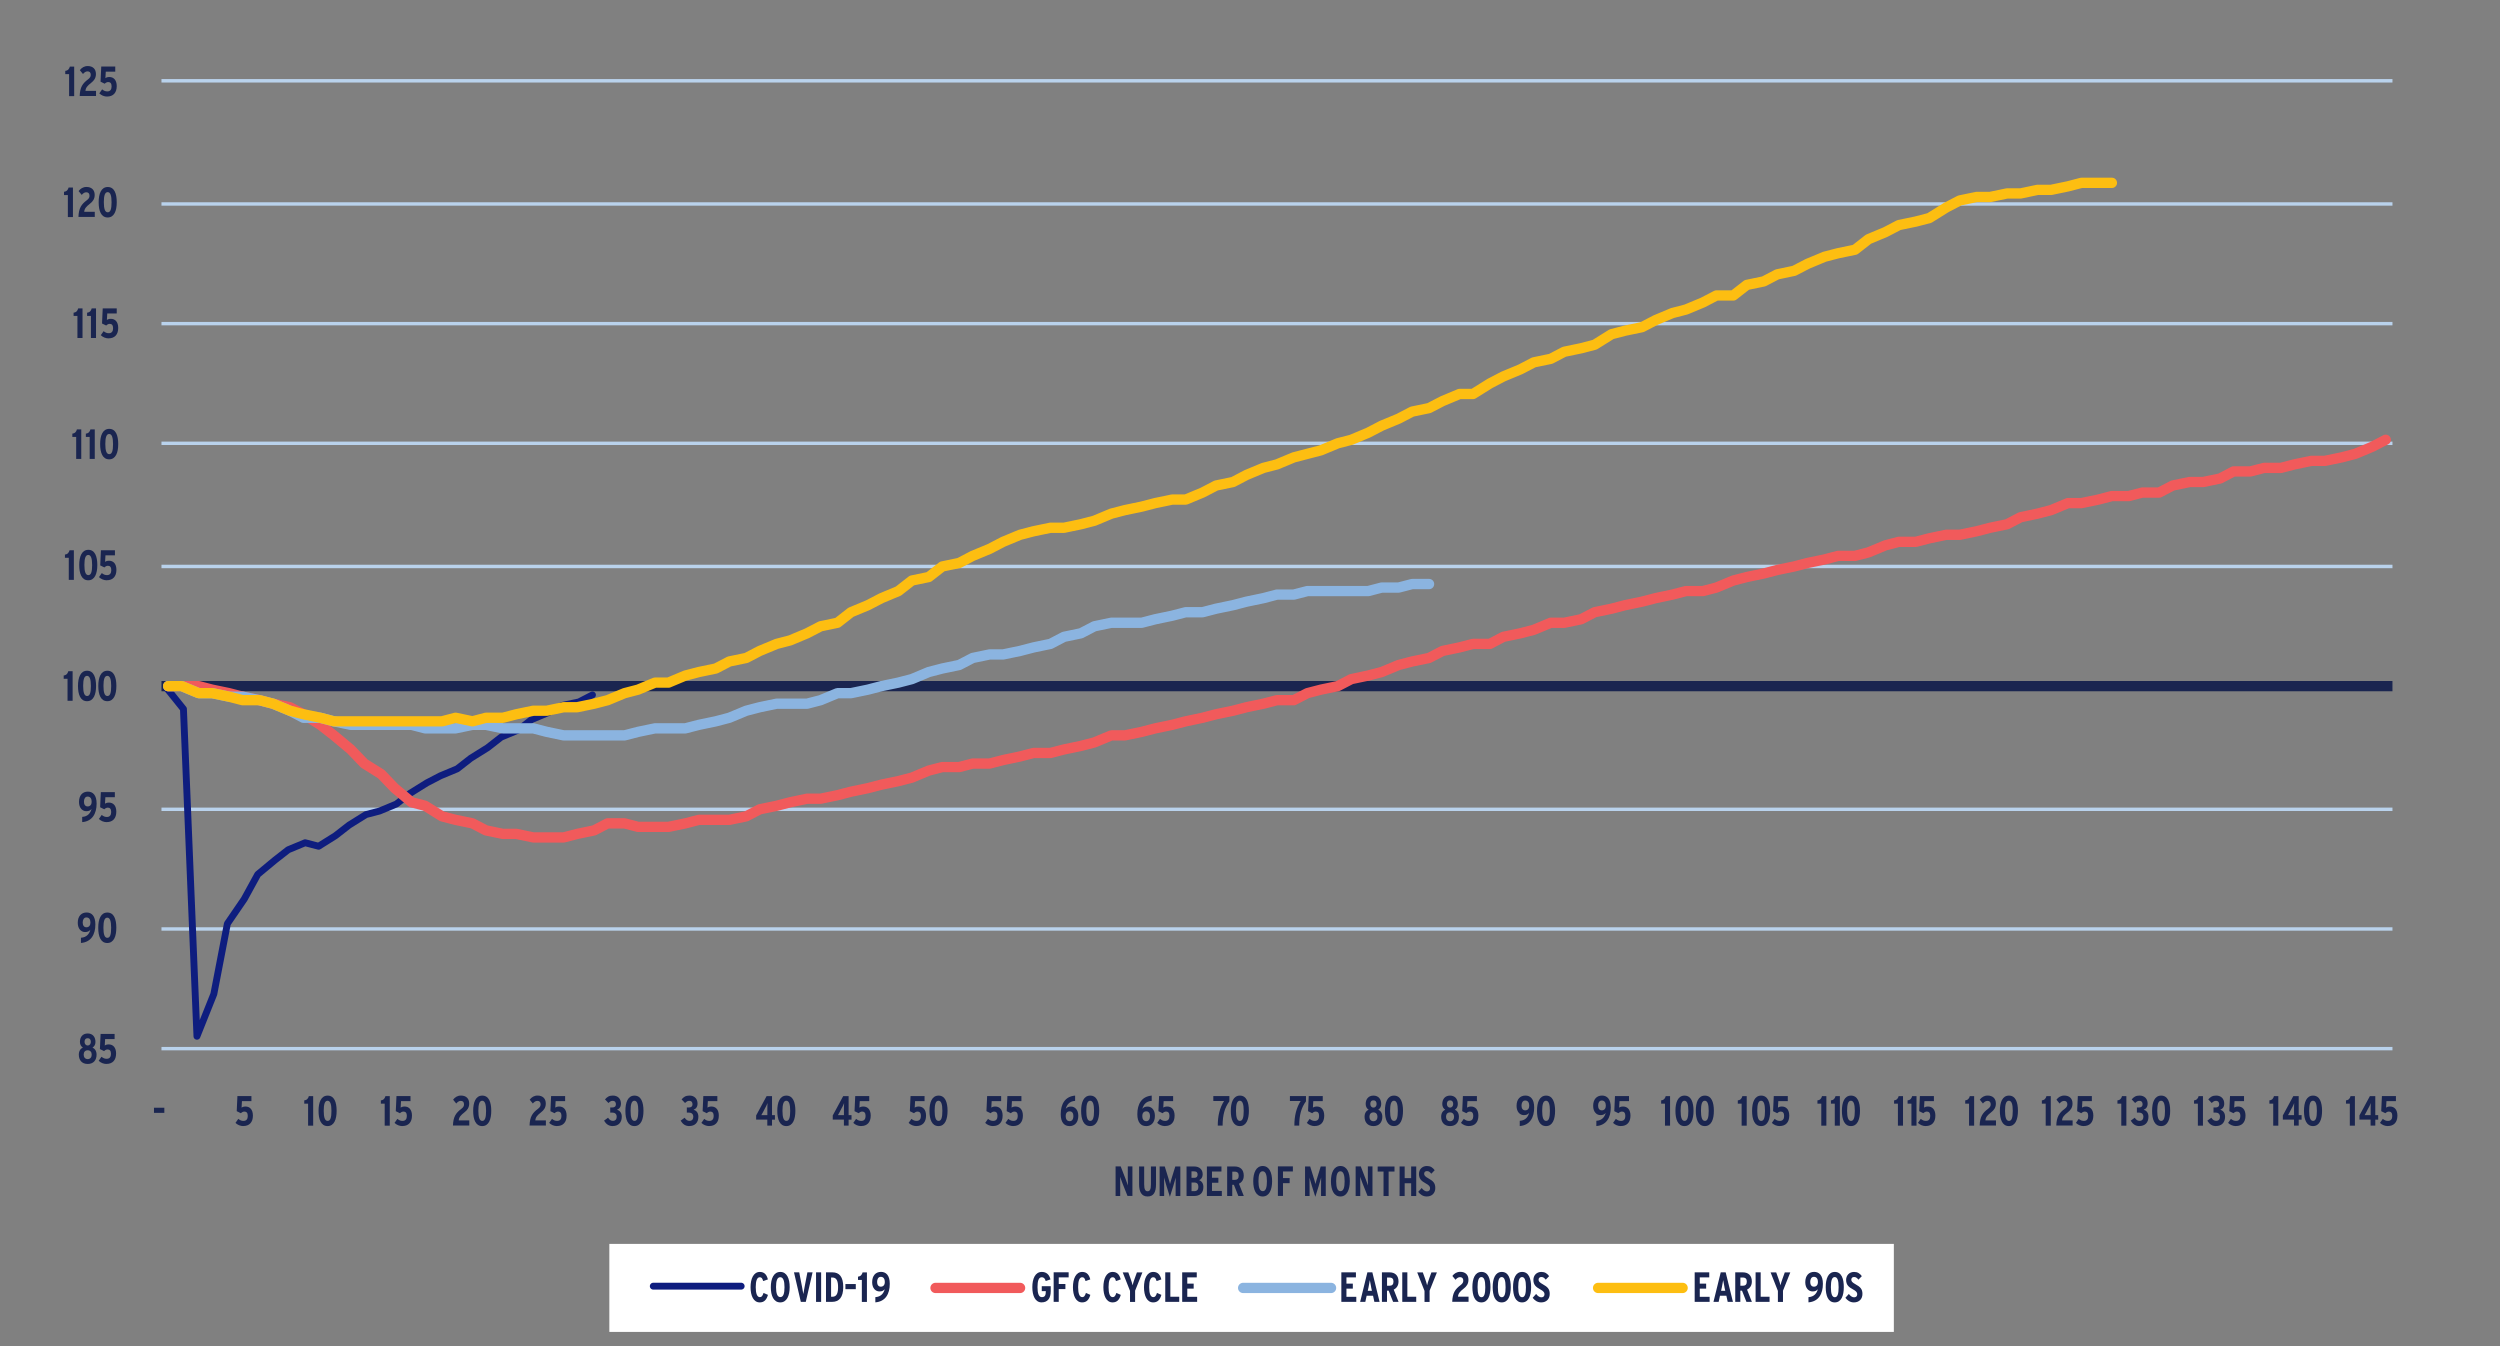 <?xml version="1.0" encoding="UTF-8"?>
<svg xmlns="http://www.w3.org/2000/svg" xmlns:xlink="http://www.w3.org/1999/xlink" id="Layer_1" viewBox="0 0 540.5 291">
  <rect x="0" y="0" width="540.5" height="291" fill="#808080" stroke="none"/>
  <defs>
    <style>.cls-1{clip-path:url(#clippath-73);}.cls-2{clip-path:url(#clippath-72);}.cls-3{clip-path:url(#clippath-62);}.cls-4{clip-path:url(#clippath-45);}.cls-5{clip-path:url(#clippath-63);}.cls-6{clip-path:url(#clippath-20);}.cls-7{clip-path:url(#clippath-11);}.cls-8{clip-path:url(#clippath-16);}.cls-9{clip-path:url(#clippath-59);}.cls-10{clip-path:url(#clippath-78);}.cls-11{clip-path:url(#clippath-93);}.cls-12{clip-path:url(#clippath-89);}.cls-13{clip-path:url(#clippath-33);}.cls-14{clip-path:url(#clippath-64);}.cls-15{clip-path:url(#clippath-47);}.cls-16{clip-path:url(#clippath-94);}.cls-17{clip-path:url(#clippath-77);}.cls-18{clip-path:url(#clippath-41);}.cls-19{clip-path:url(#clippath-32);}.cls-20{stroke:#fdbe11;}.cls-20,.cls-21,.cls-22,.cls-23,.cls-24,.cls-25,.cls-26,.cls-27{fill:none;}.cls-20,.cls-21,.cls-22,.cls-23,.cls-26,.cls-27{stroke-linejoin:round;}.cls-20,.cls-21,.cls-22,.cls-27{stroke-linecap:round;}.cls-20,.cls-21,.cls-26,.cls-27{stroke-width:2.23px;}.cls-28{fill:#fff;fill-rule:evenodd;}.cls-29{clip-path:url(#clippath-87);}.cls-21{stroke:#8bb4e0;}.cls-30{clip-path:url(#clippath-83);}.cls-22{stroke:#0e1d7f;stroke-width:1.49px;}.cls-31{clip-path:url(#clippath-2);}.cls-32{clip-path:url(#clippath-13);}.cls-33{clip-path:url(#clippath-88);}.cls-34{clip-path:url(#clippath-37);}.cls-35{clip-path:url(#clippath-46);}.cls-36{clip-path:url(#clippath-25);}.cls-37{clip-path:url(#clippath-98);}.cls-38{clip-path:url(#clippath-15);}.cls-39{clip-path:url(#clippath-6);}.cls-40{clip-path:url(#clippath-76);}.cls-41{clip-path:url(#clippath-40);}.cls-42{clip-path:url(#clippath-26);}.cls-43{clip-path:url(#clippath-81);}.cls-44{clip-path:url(#clippath-75);}.cls-45{clip-path:url(#clippath-7);}.cls-46{clip-path:url(#clippath-21);}.cls-47{clip-path:url(#clippath-34);}.cls-48{clip-path:url(#clippath-57);}.cls-49{clip-path:url(#clippath-102);}.cls-50{clip-path:url(#clippath-1);}.cls-51{clip-path:url(#clippath-4);}.cls-52{clip-path:url(#clippath-38);}.cls-53{clip-path:url(#clippath-36);}.cls-54{clip-path:url(#clippath-27);}.cls-55{clip-path:url(#clippath-101);}.cls-56{clip-path:url(#clippath-60);}.cls-57{clip-path:url(#clippath-44);}.cls-23{stroke:#b9d2ec;stroke-width:.74px;}.cls-58{clip-path:url(#clippath-12);}.cls-59{clip-path:url(#clippath-95);}.cls-60{clip-path:url(#clippath-80);}.cls-61{clip-path:url(#clippath-24);}.cls-62{clip-path:url(#clippath-99);}.cls-63{clip-path:url(#clippath-30);}.cls-64{clip-path:url(#clippath-79);}.cls-65{clip-path:url(#clippath-22);}.cls-66{clip-path:url(#clippath-96);}.cls-67{fill:#1a2550;}.cls-68{clip-path:url(#clippath-9);}.cls-69{clip-path:url(#clippath-82);}.cls-70{clip-path:url(#clippath-52);}.cls-71{clip-path:url(#clippath);}.cls-72{clip-path:url(#clippath-50);}.cls-24{clip-rule:evenodd;}.cls-73{clip-path:url(#clippath-48);}.cls-74{clip-path:url(#clippath-61);}.cls-75{clip-path:url(#clippath-39);}.cls-76{clip-path:url(#clippath-19);}.cls-77{clip-path:url(#clippath-31);}.cls-78{clip-path:url(#clippath-86);}.cls-79{clip-path:url(#clippath-54);}.cls-80{clip-path:url(#clippath-3);}.cls-81{clip-path:url(#clippath-91);}.cls-82{clip-path:url(#clippath-43);}.cls-83{clip-path:url(#clippath-70);}.cls-84{clip-path:url(#clippath-8);}.cls-85{clip-path:url(#clippath-55);}.cls-86{clip-path:url(#clippath-69);}.cls-87{clip-path:url(#clippath-29);}.cls-88{clip-path:url(#clippath-18);}.cls-89{clip-path:url(#clippath-90);}.cls-90{clip-path:url(#clippath-14);}.cls-91{clip-path:url(#clippath-17);}.cls-92{clip-path:url(#clippath-97);}.cls-93{clip-path:url(#clippath-5);}.cls-94{clip-path:url(#clippath-58);}.cls-95{clip-path:url(#clippath-84);}.cls-96{clip-path:url(#clippath-42);}.cls-97{clip-path:url(#clippath-65);}.cls-98{clip-path:url(#clippath-10);}.cls-99{clip-path:url(#clippath-23);}.cls-100{clip-path:url(#clippath-100);}.cls-101{clip-path:url(#clippath-92);}.cls-102{clip-path:url(#clippath-74);}.cls-103{clip-path:url(#clippath-56);}.cls-104{clip-path:url(#clippath-53);}.cls-105{clip-path:url(#clippath-49);}.cls-106{clip-path:url(#clippath-67);}.cls-107{clip-path:url(#clippath-51);}.cls-26{stroke:#1a2550;}.cls-108{clip-path:url(#clippath-28);}.cls-109{clip-path:url(#clippath-71);}.cls-110{clip-path:url(#clippath-85);}.cls-111{clip-path:url(#clippath-68);}.cls-112{clip-path:url(#clippath-35);}.cls-27{stroke:#f15a5b;}.cls-113{clip-path:url(#clippath-66);}</style>
    <clipPath id="clippath">
      <polygon class="cls-24" points="-2 291 541 291 541 11 -2 11 -2 291 -2 291"></polygon>
    </clipPath>
    <clipPath id="clippath-1">
      <polygon class="cls-24" points="-2 291 541 291 541 11 -2 11 -2 291 -2 291"></polygon>
    </clipPath>
    <clipPath id="clippath-2">
      <polygon class="cls-24" points="34.54 227.09 517.61 227.09 517.61 17.09 34.54 17.09 34.54 227.09 34.54 227.09"></polygon>
    </clipPath>
    <clipPath id="clippath-3">
      <polygon class="cls-24" points="34.54 227.09 517.61 227.09 517.61 17.09 34.54 17.09 34.54 227.09 34.54 227.09"></polygon>
    </clipPath>
    <clipPath id="clippath-4">
      <polygon class="cls-24" points="34.54 227.09 517.61 227.09 517.61 17.09 34.54 17.09 34.54 227.09 34.54 227.09"></polygon>
    </clipPath>
    <clipPath id="clippath-5">
      <polygon class="cls-24" points="34.54 227.09 517.61 227.09 517.61 17.09 34.54 17.09 34.54 227.09 34.54 227.09"></polygon>
    </clipPath>
    <clipPath id="clippath-6">
      <polygon class="cls-24" points="-2 291 541 291 541 11 -2 11 -2 291 -2 291"></polygon>
    </clipPath>
    <clipPath id="clippath-7">
      <rect class="cls-25" x="-2" y="11" width="543" height="280"></rect>
    </clipPath>
    <clipPath id="clippath-8">
      <polygon class="cls-24" points="-2 291 541 291 541 11 -2 11 -2 291 -2 291"></polygon>
    </clipPath>
    <clipPath id="clippath-9">
      <rect class="cls-25" x="-2" y="11" width="543" height="280"></rect>
    </clipPath>
    <clipPath id="clippath-10">
      <polygon class="cls-24" points="-2 291 541 291 541 11 -2 11 -2 291 -2 291"></polygon>
    </clipPath>
    <clipPath id="clippath-11">
      <rect class="cls-25" x="-2" y="11" width="543" height="280"></rect>
    </clipPath>
    <clipPath id="clippath-12">
      <polygon class="cls-24" points="-2 291 541 291 541 11 -2 11 -2 291 -2 291"></polygon>
    </clipPath>
    <clipPath id="clippath-13">
      <rect class="cls-25" x="-2" y="11" width="543" height="280"></rect>
    </clipPath>
    <clipPath id="clippath-14">
      <polygon class="cls-24" points="-2 291 541 291 541 11 -2 11 -2 291 -2 291"></polygon>
    </clipPath>
    <clipPath id="clippath-15">
      <rect class="cls-25" x="-2" y="11" width="543" height="280"></rect>
    </clipPath>
    <clipPath id="clippath-16">
      <polygon class="cls-24" points="-2 291 541 291 541 11 -2 11 -2 291 -2 291"></polygon>
    </clipPath>
    <clipPath id="clippath-17">
      <rect class="cls-25" x="-2" y="11" width="543" height="280"></rect>
    </clipPath>
    <clipPath id="clippath-18">
      <polygon class="cls-24" points="-2 291 541 291 541 11 -2 11 -2 291 -2 291"></polygon>
    </clipPath>
    <clipPath id="clippath-19">
      <rect class="cls-25" x="-2" y="11" width="543" height="280"></rect>
    </clipPath>
    <clipPath id="clippath-20">
      <polygon class="cls-24" points="-2 291 541 291 541 11 -2 11 -2 291 -2 291"></polygon>
    </clipPath>
    <clipPath id="clippath-21">
      <rect class="cls-25" x="-2" y="11" width="543" height="280"></rect>
    </clipPath>
    <clipPath id="clippath-22">
      <polygon class="cls-24" points="-2 291 541 291 541 11 -2 11 -2 291 -2 291"></polygon>
    </clipPath>
    <clipPath id="clippath-23">
      <rect class="cls-25" x="-2" y="11" width="543" height="280"></rect>
    </clipPath>
    <clipPath id="clippath-24">
      <polygon class="cls-24" points="-2 291 541 291 541 11 -2 11 -2 291 -2 291"></polygon>
    </clipPath>
    <clipPath id="clippath-25">
      <rect class="cls-25" x="-2" y="11" width="543" height="280"></rect>
    </clipPath>
    <clipPath id="clippath-26">
      <polygon class="cls-24" points="-2 291 541 291 541 11 -2 11 -2 291 -2 291"></polygon>
    </clipPath>
    <clipPath id="clippath-27">
      <rect class="cls-25" x="-2" y="11" width="543" height="280"></rect>
    </clipPath>
    <clipPath id="clippath-28">
      <polygon class="cls-24" points="-2 291 541 291 541 11 -2 11 -2 291 -2 291"></polygon>
    </clipPath>
    <clipPath id="clippath-29">
      <rect class="cls-25" x="-2" y="11" width="543" height="280"></rect>
    </clipPath>
    <clipPath id="clippath-30">
      <polygon class="cls-24" points="-2 291 541 291 541 11 -2 11 -2 291 -2 291"></polygon>
    </clipPath>
    <clipPath id="clippath-31">
      <rect class="cls-25" x="-2" y="11" width="543" height="280"></rect>
    </clipPath>
    <clipPath id="clippath-32">
      <polygon class="cls-24" points="-2 291 541 291 541 11 -2 11 -2 291 -2 291"></polygon>
    </clipPath>
    <clipPath id="clippath-33">
      <rect class="cls-25" x="-2" y="11" width="543" height="280"></rect>
    </clipPath>
    <clipPath id="clippath-34">
      <polygon class="cls-24" points="-2 291 541 291 541 11 -2 11 -2 291 -2 291"></polygon>
    </clipPath>
    <clipPath id="clippath-35">
      <rect class="cls-25" x="-2" y="11" width="543" height="280"></rect>
    </clipPath>
    <clipPath id="clippath-36">
      <polygon class="cls-24" points="-2 291 541 291 541 11 -2 11 -2 291 -2 291"></polygon>
    </clipPath>
    <clipPath id="clippath-37">
      <rect class="cls-25" x="-2" y="11" width="543" height="280"></rect>
    </clipPath>
    <clipPath id="clippath-38">
      <polygon class="cls-24" points="-2 291 541 291 541 11 -2 11 -2 291 -2 291"></polygon>
    </clipPath>
    <clipPath id="clippath-39">
      <rect class="cls-25" x="-2" y="11" width="543" height="280"></rect>
    </clipPath>
    <clipPath id="clippath-40">
      <polygon class="cls-24" points="-2 291 541 291 541 11 -2 11 -2 291 -2 291"></polygon>
    </clipPath>
    <clipPath id="clippath-41">
      <rect class="cls-25" x="-2" y="11" width="543" height="280"></rect>
    </clipPath>
    <clipPath id="clippath-42">
      <polygon class="cls-24" points="-2 291 541 291 541 11 -2 11 -2 291 -2 291"></polygon>
    </clipPath>
    <clipPath id="clippath-43">
      <rect class="cls-25" x="-2" y="11" width="543" height="280"></rect>
    </clipPath>
    <clipPath id="clippath-44">
      <polygon class="cls-24" points="-2 291 541 291 541 11 -2 11 -2 291 -2 291"></polygon>
    </clipPath>
    <clipPath id="clippath-45">
      <rect class="cls-25" x="-2" y="11" width="543" height="280"></rect>
    </clipPath>
    <clipPath id="clippath-46">
      <polygon class="cls-24" points="-2 291 541 291 541 11 -2 11 -2 291 -2 291"></polygon>
    </clipPath>
    <clipPath id="clippath-47">
      <rect class="cls-25" x="-2" y="11" width="543" height="280"></rect>
    </clipPath>
    <clipPath id="clippath-48">
      <polygon class="cls-24" points="-2 291 541 291 541 11 -2 11 -2 291 -2 291"></polygon>
    </clipPath>
    <clipPath id="clippath-49">
      <rect class="cls-25" x="-2" y="11" width="543" height="280"></rect>
    </clipPath>
    <clipPath id="clippath-50">
      <polygon class="cls-24" points="-2 291 541 291 541 11 -2 11 -2 291 -2 291"></polygon>
    </clipPath>
    <clipPath id="clippath-51">
      <rect class="cls-25" x="-2" y="11" width="543" height="280"></rect>
    </clipPath>
    <clipPath id="clippath-52">
      <polygon class="cls-24" points="-2 291 541 291 541 11 -2 11 -2 291 -2 291"></polygon>
    </clipPath>
    <clipPath id="clippath-53">
      <rect class="cls-25" x="-2" y="11" width="543" height="280"></rect>
    </clipPath>
    <clipPath id="clippath-54">
      <polygon class="cls-24" points="-2 291 541 291 541 11 -2 11 -2 291 -2 291"></polygon>
    </clipPath>
    <clipPath id="clippath-55">
      <rect class="cls-25" x="-2" y="11" width="543" height="280"></rect>
    </clipPath>
    <clipPath id="clippath-56">
      <polygon class="cls-24" points="-2 291 541 291 541 11 -2 11 -2 291 -2 291"></polygon>
    </clipPath>
    <clipPath id="clippath-57">
      <rect class="cls-25" x="-2" y="11" width="543" height="280"></rect>
    </clipPath>
    <clipPath id="clippath-58">
      <polygon class="cls-24" points="-2 291 541 291 541 11 -2 11 -2 291 -2 291"></polygon>
    </clipPath>
    <clipPath id="clippath-59">
      <rect class="cls-25" x="-2" y="11" width="543" height="280"></rect>
    </clipPath>
    <clipPath id="clippath-60">
      <polygon class="cls-24" points="-2 291 541 291 541 11 -2 11 -2 291 -2 291"></polygon>
    </clipPath>
    <clipPath id="clippath-61">
      <rect class="cls-25" x="-2" y="11" width="543" height="280"></rect>
    </clipPath>
    <clipPath id="clippath-62">
      <polygon class="cls-24" points="-2 291 541 291 541 11 -2 11 -2 291 -2 291"></polygon>
    </clipPath>
    <clipPath id="clippath-63">
      <rect class="cls-25" x="-2" y="11" width="543" height="280"></rect>
    </clipPath>
    <clipPath id="clippath-64">
      <polygon class="cls-24" points="-2 291 541 291 541 11 -2 11 -2 291 -2 291"></polygon>
    </clipPath>
    <clipPath id="clippath-65">
      <rect class="cls-25" x="-2" y="11" width="543" height="280"></rect>
    </clipPath>
    <clipPath id="clippath-66">
      <polygon class="cls-24" points="-2 291 541 291 541 11 -2 11 -2 291 -2 291"></polygon>
    </clipPath>
    <clipPath id="clippath-67">
      <rect class="cls-25" x="-2" y="11" width="543" height="280"></rect>
    </clipPath>
    <clipPath id="clippath-68">
      <polygon class="cls-24" points="-2 291 541 291 541 11 -2 11 -2 291 -2 291"></polygon>
    </clipPath>
    <clipPath id="clippath-69">
      <rect class="cls-25" x="-2" y="11" width="543" height="280"></rect>
    </clipPath>
    <clipPath id="clippath-70">
      <polygon class="cls-24" points="-2 291 541 291 541 11 -2 11 -2 291 -2 291"></polygon>
    </clipPath>
    <clipPath id="clippath-71">
      <rect class="cls-25" x="-2" y="11" width="543" height="280"></rect>
    </clipPath>
    <clipPath id="clippath-72">
      <polygon class="cls-24" points="-2 291 541 291 541 11 -2 11 -2 291 -2 291"></polygon>
    </clipPath>
    <clipPath id="clippath-73">
      <rect class="cls-25" x="-2" y="11" width="543" height="280"></rect>
    </clipPath>
    <clipPath id="clippath-74">
      <polygon class="cls-24" points="-2 291 541 291 541 11 -2 11 -2 291 -2 291"></polygon>
    </clipPath>
    <clipPath id="clippath-75">
      <rect class="cls-25" x="-2" y="11" width="543" height="280"></rect>
    </clipPath>
    <clipPath id="clippath-76">
      <polygon class="cls-24" points="-2 291 541 291 541 11 -2 11 -2 291 -2 291"></polygon>
    </clipPath>
    <clipPath id="clippath-77">
      <rect class="cls-25" x="-2" y="11" width="543" height="280"></rect>
    </clipPath>
    <clipPath id="clippath-78">
      <polygon class="cls-24" points="-2 291 541 291 541 11 -2 11 -2 291 -2 291"></polygon>
    </clipPath>
    <clipPath id="clippath-79">
      <rect class="cls-25" x="-2" y="11" width="543" height="280"></rect>
    </clipPath>
    <clipPath id="clippath-80">
      <polygon class="cls-24" points="-2 291 541 291 541 11 -2 11 -2 291 -2 291"></polygon>
    </clipPath>
    <clipPath id="clippath-81">
      <rect class="cls-25" x="-2" y="11" width="543" height="280"></rect>
    </clipPath>
    <clipPath id="clippath-82">
      <polygon class="cls-24" points="-2 291 541 291 541 11 -2 11 -2 291 -2 291"></polygon>
    </clipPath>
    <clipPath id="clippath-83">
      <rect class="cls-25" x="-2" y="11" width="543" height="280"></rect>
    </clipPath>
    <clipPath id="clippath-84">
      <polygon class="cls-24" points="-2 291 541 291 541 11 -2 11 -2 291 -2 291"></polygon>
    </clipPath>
    <clipPath id="clippath-85">
      <rect class="cls-25" x="-2" y="11" width="543" height="280"></rect>
    </clipPath>
    <clipPath id="clippath-86">
      <polygon class="cls-24" points="-2 291 541 291 541 11 -2 11 -2 291 -2 291"></polygon>
    </clipPath>
    <clipPath id="clippath-87">
      <polygon class="cls-24" points="-2 291 541 291 541 11 -2 11 -2 291 -2 291"></polygon>
    </clipPath>
    <clipPath id="clippath-88">
      <polygon class="cls-24" points="68.89 287.2 285.94 287.2 285.94 267.41 68.89 267.41 68.89 287.2 68.89 287.2"></polygon>
    </clipPath>
    <clipPath id="clippath-89">
      <rect class="cls-25" x="68.89" y="267.41" width="217.05" height="19.78"></rect>
    </clipPath>
    <clipPath id="clippath-90">
      <polygon class="cls-24" points="68.89 287.2 285.94 287.2 285.94 267.41 68.89 267.41 68.89 287.2 68.89 287.2"></polygon>
    </clipPath>
    <clipPath id="clippath-91">
      <rect class="cls-25" x="68.89" y="267.41" width="217.05" height="19.78"></rect>
    </clipPath>
    <clipPath id="clippath-92">
      <polygon class="cls-24" points="68.89 287.2 285.94 287.2 285.94 267.41 68.89 267.41 68.89 287.2 68.89 287.2"></polygon>
    </clipPath>
    <clipPath id="clippath-93">
      <rect class="cls-25" x="68.89" y="267.41" width="217.05" height="19.78"></rect>
    </clipPath>
    <clipPath id="clippath-94">
      <polygon class="cls-24" points="-2 291 541 291 541 11 -2 11 -2 291 -2 291"></polygon>
    </clipPath>
    <clipPath id="clippath-95">
      <polygon class="cls-24" points="112.74 287.2 369.26 287.2 369.26 267.41 112.74 267.41 112.74 287.2 112.74 287.2"></polygon>
    </clipPath>
    <clipPath id="clippath-96">
      <rect class="cls-25" x="112.74" y="267.41" width="256.52" height="19.78"></rect>
    </clipPath>
    <clipPath id="clippath-97">
      <polygon class="cls-24" points="-2 291 541 291 541 11 -2 11 -2 291 -2 291"></polygon>
    </clipPath>
    <clipPath id="clippath-98">
      <polygon class="cls-24" points="150.01 287.2 475.23 287.2 475.23 267.41 150.01 267.41 150.01 287.2 150.01 287.2"></polygon>
    </clipPath>
    <clipPath id="clippath-99">
      <rect class="cls-25" x="150.01" y="267.41" width="325.22" height="19.78"></rect>
    </clipPath>
    <clipPath id="clippath-100">
      <polygon class="cls-24" points="-2 291 541 291 541 11 -2 11 -2 291 -2 291"></polygon>
    </clipPath>
    <clipPath id="clippath-101">
      <polygon class="cls-24" points="254.52 287.2 514.69 287.2 514.69 267.41 254.52 267.41 254.52 287.2 254.52 287.2"></polygon>
    </clipPath>
    <clipPath id="clippath-102">
      <rect class="cls-25" x="254.52" y="267.41" width="260.17" height="19.78"></rect>
    </clipPath>
  </defs>
  <g class="cls-71">
    <path class="cls-23" d="M34.91,226.71h482.34M34.91,200.84h482.34M34.91,174.97h482.34M34.91,122.47h482.34M34.91,95.84h482.34M34.91,69.97h482.34M34.91,44.1h482.34M34.91,17.47h482.34"></path>
  </g>
  <g class="cls-50">
    <line class="cls-26" x1="34.91" y1="148.34" x2="517.25" y2="148.34"></line>
  </g>
  <g class="cls-31">
    <polyline class="cls-22" points="36 148.72 39.66 153.28 42.58 224.04 46.23 214.91 49.16 199.7 52.81 194.37 55.73 189.04 59.39 186 62.31 183.72 65.97 182.2 68.89 182.96 72.54 180.67 75.47 178.39 79.12 176.11 82.04 175.35 85.7 173.83 88.62 171.54 92.28 169.26 95.2 167.74 98.85 166.22 101.78 163.93 105.43 161.65 108.35 159.37 112.01 157.85 114.93 155.57 118.59 154.04 121.51 152.52 125.16 151.76 128.09 150.24"></polyline>
  </g>
  <g class="cls-80">
    <polyline class="cls-27" points="36.37 148.34 39.29 148.34 42.95 148.34 45.87 149.1 49.52 149.86 52.45 150.62 56.1 151.38 59.02 152.14 62.68 152.9 65.6 154.42 69.26 156.71 72.18 158.99 75.83 162.03 78.76 165.08 82.41 167.36 85.33 170.4 88.99 173.45 91.91 174.21 95.56 176.49 98.49 177.25 102.14 178.01 105.07 179.53 108.72 180.29 111.64 180.29 115.3 181.05 118.22 181.05 121.87 181.05 124.8 180.29 128.45 179.53 131.37 178.01 135.03 178.01 137.95 178.77 141.61 178.77 144.53 178.77 148.18 178.01 151.11 177.25 154.76 177.25 157.68 177.25 161.34 176.49 164.26 174.97 167.92 174.21 170.84 173.45 174.49 172.68 177.42 172.68 181.07 171.92 183.99 171.16 187.65 170.4 190.57 169.64 194.23 168.88 197.15 168.12 200.8 166.6 203.73 165.84 207.38 165.84 210.3 165.08 213.96 165.08 216.88 164.32 220.54 163.55 223.46 162.79 227.11 162.79 230.04 162.03 233.69 161.27 236.61 160.51 240.27 158.99 243.19 158.99 246.84 158.23 249.77 157.47 253.42 156.71 256.35 155.95 260 155.18 262.92 154.42 266.58 153.66 269.5 152.9 273.15 152.14 276.08 151.38 279.73 151.38 282.65 149.86 285.58 149.1 289.23 148.34 292.16 146.82 295.81 146.05 298.73 145.29 302.39 143.77 305.31 143.01 308.96 142.25 311.89 140.73 315.54 139.97 318.47 139.21 322.12 139.21 325.04 137.68 328.7 136.92 331.62 136.16 335.27 134.64 338.2 134.64 341.85 133.88 344.77 132.36 348.43 131.6 351.35 130.84 355.01 130.08 357.93 129.32 361.58 128.55 364.51 127.79 368.16 127.79 371.08 127.03 374.74 125.51 377.66 124.75 381.32 123.99 384.24 123.23 387.89 122.47 390.82 121.71 394.47 120.95 397.39 120.18 401.05 120.18 403.97 119.42 407.63 117.9 410.55 117.14 414.2 117.14 417.13 116.38 420.78 115.62 423.7 115.62 427.36 114.86 430.28 114.1 433.93 113.34 436.86 111.82 440.51 111.05 443.44 110.29 447.09 108.77 450.01 108.77 453.67 108.01 456.59 107.25 460.24 107.25 463.17 106.49 466.82 106.49 469.74 104.97 473.4 104.21 476.32 104.21 479.98 103.45 482.9 101.92 486.55 101.92 489.48 101.16 493.13 101.16 496.05 100.4 499.71 99.64 502.63 99.64 506.29 98.88 509.21 98.12 512.86 96.6 515.79 95.08"></polyline>
  </g>
  <g class="cls-51">
    <polyline class="cls-21" points="36.37 148.34 39.29 148.34 42.95 149.86 45.87 149.86 49.52 150.62 52.45 150.62 56.1 151.38 59.02 152.14 62.68 153.66 65.6 155.18 69.26 155.18 72.18 155.95 75.83 156.71 78.76 156.71 82.41 156.71 85.33 156.71 88.99 156.71 91.91 157.47 95.56 157.47 98.49 157.47 102.14 156.71 105.07 156.71 108.72 157.47 111.64 157.47 115.3 157.47 118.22 158.23 121.87 158.99 124.8 158.99 128.45 158.99 131.37 158.99 135.03 158.99 137.95 158.23 141.61 157.47 144.53 157.47 148.18 157.47 151.11 156.71 154.76 155.95 157.68 155.18 161.34 153.66 164.26 152.9 167.92 152.14 170.84 152.14 174.49 152.14 177.42 151.38 181.07 149.86 183.99 149.86 187.65 149.1 190.57 148.34 194.23 147.58 197.15 146.82 200.8 145.29 203.73 144.53 207.38 143.77 210.3 142.25 213.96 141.49 216.88 141.49 220.54 140.73 223.46 139.97 227.11 139.21 230.04 137.68 233.69 136.92 236.61 135.4 240.27 134.64 243.19 134.64 246.84 134.64 249.77 133.88 253.42 133.12 256.35 132.36 260 132.36 262.92 131.6 266.58 130.84 269.5 130.08 273.15 129.32 276.08 128.55 279.73 128.55 282.65 127.79 285.58 127.79 289.23 127.79 292.16 127.79 295.81 127.79 298.73 127.03 302.39 127.03 305.31 126.27 308.96 126.27"></polyline>
  </g>
  <g class="cls-93">
    <polyline class="cls-20" points="36.37 148.34 39.29 148.34 42.95 149.86 45.87 149.86 49.52 150.62 52.45 151.38 56.1 151.38 59.02 152.14 62.68 153.66 65.6 154.42 69.26 155.18 72.18 155.95 75.83 155.95 78.76 155.95 82.41 155.95 85.33 155.95 88.99 155.95 91.91 155.95 95.56 155.95 98.49 155.18 102.14 155.95 105.07 155.18 108.72 155.18 111.64 154.42 115.3 153.66 118.22 153.66 121.87 152.9 124.8 152.9 128.45 152.14 131.37 151.38 135.03 149.86 137.95 149.1 141.61 147.58 144.53 147.58 148.18 146.05 151.11 145.29 154.76 144.53 157.68 143.01 161.34 142.25 164.26 140.73 167.92 139.21 170.84 138.45 174.49 136.92 177.42 135.4 181.07 134.64 183.99 132.36 187.65 130.84 190.57 129.32 194.23 127.79 197.15 125.51 200.8 124.75 203.73 122.47 207.38 121.71 210.3 120.18 213.96 118.66 216.88 117.14 220.54 115.62 223.46 114.86 227.11 114.1 230.04 114.1 233.69 113.34 236.61 112.58 240.27 111.05 243.19 110.29 246.84 109.53 249.77 108.77 253.42 108.01 256.35 108.01 260 106.49 262.92 104.97 266.58 104.21 269.5 102.68 273.15 101.16 276.08 100.4 279.73 98.88 282.65 98.12 285.58 97.36 289.23 95.84 292.16 95.08 295.81 93.55 298.73 92.03 302.39 90.51 305.31 88.99 308.96 88.23 311.89 86.71 315.54 85.18 318.47 85.18 322.12 82.9 325.04 81.38 328.7 79.86 331.62 78.34 335.27 77.58 338.2 76.05 341.85 75.29 344.77 74.53 348.43 72.25 351.35 71.49 355.01 70.73 357.93 69.21 361.58 67.68 364.51 66.92 368.16 65.4 371.08 63.88 374.74 63.88 377.66 61.6 381.32 60.84 384.24 59.32 387.89 58.55 390.82 57.03 394.47 55.51 397.39 54.75 401.05 53.99 403.97 51.71 407.63 50.18 410.55 48.66 414.2 47.9 417.13 47.14 420.78 44.86 423.7 43.34 427.36 42.58 430.28 42.58 433.93 41.82 436.86 41.82 440.51 41.05 443.44 41.05 447.09 40.29 450.01 39.53 453.67 39.53 456.59 39.53"></polyline>
  </g>
  <g class="cls-39">
    <g class="cls-45">
      <g>
        <path class="cls-67" d="M18.96,230.03c-1.29,0-1.92-.87-1.92-2.01,0-.84,.4-1.31,.88-1.54-.35-.19-.64-.64-.64-1.21,0-1.06,.58-1.83,1.68-1.83s1.68,.77,1.68,1.83c0,.57-.27,1-.64,1.21,.47,.23,.88,.7,.88,1.54,0,1.14-.63,2.01-1.92,2.01Zm0-2.96c-.55,0-.87,.37-.87,.95,0,.54,.32,.96,.87,.96s.87-.42,.87-.96c0-.57-.32-.95-.87-.95Zm0-2.6c-.51,0-.68,.36-.68,.78s.24,.78,.68,.78,.68-.36,.68-.78-.18-.78-.68-.78Z"></path>
        <path class="cls-67" d="M23.02,230.03c-.62,0-1.25-.26-1.69-.69l.61-.87c.42,.33,.71,.44,1.13,.44,.63,0,.92-.42,.92-1.07s-.27-.95-.72-.95c-.29,0-.54,.13-.77,.36l-.9-.44,.15-3.27h3.03v1.1h-2.05l-.08,1.4c.22-.15,.47-.24,.87-.24,.9,0,1.58,.65,1.58,1.97,0,1.43-.76,2.25-2.08,2.25Z"></path>
      </g>
    </g>
  </g>
  <g class="cls-84">
    <g class="cls-68">
      <g>
        <path class="cls-67" d="M17.5,203.88v-1.14c1.27-.07,1.82-.9,2.02-1.71-.3,.35-.61,.48-1.14,.48-.81,0-1.57-.68-1.57-1.99,0-1.45,.78-2.24,1.92-2.24,1.08,0,1.89,.75,1.89,2.58,0,2.18-.93,3.83-3.11,4.01Zm1.17-5.53c-.54,0-.79,.51-.79,1.1s.26,1.03,.8,1.03c.61,0,.87-.47,.87-1,0-.61-.23-1.13-.88-1.13Z"></path>
        <path class="cls-67" d="M23.19,203.88c-1.43,0-1.95-1.45-1.95-3.29s.54-3.3,1.97-3.3,1.94,1.45,1.94,3.29-.54,3.3-1.96,3.3Zm0-5.48c-.59,0-.83,.73-.83,2.17s.25,2.19,.85,2.19,.82-.73,.82-2.17-.25-2.19-.84-2.19Z"></path>
      </g>
    </g>
  </g>
  <g class="cls-98">
    <g class="cls-7">
      <g>
        <path class="cls-67" d="M17.77,177.75v-1.14c1.27-.07,1.82-.9,2.02-1.71-.3,.35-.61,.48-1.14,.48-.81,0-1.57-.67-1.57-1.99,0-1.45,.78-2.24,1.92-2.24,1.08,0,1.89,.75,1.89,2.58,0,2.18-.93,3.83-3.11,4.01Zm1.17-5.53c-.54,0-.79,.51-.79,1.1s.26,1.03,.8,1.03c.61,0,.87-.47,.87-1,0-.61-.23-1.13-.88-1.13Z"></path>
        <path class="cls-67" d="M23.07,177.75c-.62,0-1.25-.26-1.69-.69l.61-.87c.42,.33,.71,.44,1.13,.44,.63,0,.92-.42,.92-1.07s-.27-.95-.72-.95c-.29,0-.54,.13-.77,.36l-.9-.44,.15-3.27h3.03v1.1h-2.05l-.08,1.4c.22-.15,.47-.24,.87-.24,.9,0,1.58,.65,1.58,1.97,0,1.43-.76,2.25-2.08,2.25Z"></path>
      </g>
    </g>
  </g>
  <g class="cls-58">
    <g class="cls-32">
      <g>
        <path class="cls-67" d="M14.6,151.5v-4.75h-.83v-.71c.61-.06,.87-.45,.99-.92h.94v6.39h-1.1Z"></path>
        <path class="cls-67" d="M18.81,151.6c-1.43,0-1.95-1.45-1.95-3.29s.54-3.3,1.97-3.3,1.94,1.45,1.94,3.29-.54,3.3-1.96,3.3Zm0-5.48c-.59,0-.83,.73-.83,2.17s.25,2.19,.85,2.19,.82-.73,.82-2.17-.25-2.19-.84-2.19Z"></path>
        <path class="cls-67" d="M23.2,151.6c-1.43,0-1.95-1.45-1.95-3.29s.54-3.3,1.97-3.3,1.94,1.45,1.94,3.29-.54,3.3-1.96,3.3Zm0-5.48c-.59,0-.83,.73-.83,2.17s.25,2.19,.85,2.19,.82-.73,.82-2.17-.25-2.19-.84-2.19Z"></path>
      </g>
    </g>
  </g>
  <g class="cls-90">
    <g class="cls-38">
      <g>
        <path class="cls-67" d="M14.87,125.35v-4.75h-.83v-.71c.61-.06,.87-.45,.99-.92h.94v6.39h-1.1Z"></path>
        <path class="cls-67" d="M19.08,125.46c-1.43,0-1.95-1.45-1.95-3.29s.54-3.3,1.97-3.3,1.94,1.45,1.94,3.29-.54,3.3-1.96,3.3Zm0-5.48c-.59,0-.83,.73-.83,2.17s.25,2.19,.85,2.19,.82-.73,.82-2.17-.25-2.19-.84-2.19Z"></path>
        <path class="cls-67" d="M23.09,125.46c-.62,0-1.25-.26-1.69-.69l.61-.87c.42,.33,.71,.44,1.13,.44,.63,0,.92-.42,.92-1.07s-.27-.95-.72-.95c-.29,0-.54,.13-.77,.36l-.9-.44,.15-3.27h3.03v1.1h-2.05l-.08,1.4c.22-.15,.47-.24,.87-.24,.9,0,1.58,.65,1.58,1.97,0,1.43-.76,2.25-2.08,2.25Z"></path>
      </g>
    </g>
  </g>
  <g class="cls-8">
    <g class="cls-91">
      <g>
        <path class="cls-67" d="M16.47,99.21v-4.75h-.83v-.71c.61-.06,.87-.45,.99-.92h.94v6.39h-1.1Z"></path>
        <path class="cls-67" d="M19.39,99.21v-4.75h-.83v-.71c.61-.06,.87-.45,.99-.92h.94v6.39h-1.1Z"></path>
        <path class="cls-67" d="M23.6,99.31c-1.43,0-1.95-1.45-1.95-3.29s.54-3.3,1.97-3.3,1.94,1.45,1.94,3.29-.54,3.3-1.96,3.3Zm0-5.48c-.59,0-.83,.73-.83,2.17s.25,2.19,.85,2.19,.82-.73,.82-2.17-.25-2.19-.84-2.19Z"></path>
      </g>
    </g>
  </g>
  <g class="cls-88">
    <g class="cls-76">
      <g>
        <path class="cls-67" d="M16.74,73.06v-4.75h-.83v-.71c.61-.06,.87-.45,.99-.92h.94v6.39h-1.1Z"></path>
        <path class="cls-67" d="M19.66,73.06v-4.75h-.83v-.71c.61-.06,.87-.45,.99-.92h.94v6.39h-1.1Z"></path>
        <path class="cls-67" d="M23.48,73.16c-.62,0-1.25-.26-1.69-.69l.61-.87c.42,.33,.71,.44,1.13,.44,.63,0,.92-.42,.92-1.07s-.27-.95-.72-.95c-.29,0-.54,.13-.77,.36l-.9-.44,.15-3.27h3.03v1.1h-2.05l-.08,1.4c.22-.15,.47-.24,.87-.24,.9,0,1.58,.65,1.58,1.97,0,1.43-.76,2.25-2.08,2.25Z"></path>
      </g>
    </g>
  </g>
  <g class="cls-6">
    <g class="cls-46">
      <g>
        <path class="cls-67" d="M14.67,46.92v-4.75h-.83v-.71c.61-.06,.87-.45,.99-.92h.94v6.39h-1.1Z"></path>
        <path class="cls-67" d="M16.96,46.92c.06-1.95,.65-2.76,1.81-3.63,.42-.32,.58-.58,.58-.97,0-.5-.25-.75-.7-.75-.39,0-.69,.23-.98,.57l-.68-.83c.41-.54,.96-.89,1.71-.89,1.06,0,1.77,.61,1.77,1.72,0,.89-.42,1.43-1.01,1.89-.83,.65-1.21,1.08-1.25,1.76h2.28v1.11h-3.52Z"></path>
        <path class="cls-67" d="M23.28,47.02c-1.43,0-1.95-1.45-1.95-3.29s.54-3.3,1.97-3.3,1.94,1.45,1.94,3.29-.54,3.3-1.96,3.3Zm0-5.48c-.59,0-.83,.73-.83,2.17s.25,2.19,.85,2.19,.82-.73,.82-2.17-.25-2.19-.84-2.19Z"></path>
      </g>
    </g>
  </g>
  <g class="cls-65">
    <g class="cls-99">
      <g>
        <path class="cls-67" d="M14.94,20.78v-4.75h-.83v-.71c.61-.06,.87-.45,.99-.92h.94v6.39h-1.1Z"></path>
        <path class="cls-67" d="M17.23,20.78c.06-1.95,.65-2.76,1.81-3.63,.42-.32,.58-.58,.58-.97,0-.5-.25-.75-.7-.75-.39,0-.69,.23-.98,.57l-.68-.83c.41-.54,.96-.89,1.71-.89,1.06,0,1.77,.61,1.77,1.72,0,.89-.42,1.43-1.01,1.89-.83,.65-1.21,1.08-1.25,1.76h2.28v1.11h-3.52Z"></path>
        <path class="cls-67" d="M23.16,20.88c-.62,0-1.25-.26-1.69-.69l.61-.87c.42,.33,.71,.44,1.13,.44,.63,0,.92-.42,.92-1.07s-.27-.95-.72-.95c-.29,0-.54,.13-.77,.36l-.9-.44,.15-3.27h3.03v1.1h-2.05l-.08,1.4c.22-.15,.47-.24,.87-.24,.9,0,1.58,.65,1.58,1.97,0,1.43-.76,2.25-2.08,2.25Z"></path>
      </g>
    </g>
  </g>
  <g class="cls-61">
    <g class="cls-36">
      <path class="cls-67" d="M33.29,240.6v-1.11h2.24v1.11h-2.24Z"></path>
    </g>
  </g>
  <g class="cls-42">
    <g class="cls-54">
      <path class="cls-67" d="M52.6,243.46c-.62,0-1.25-.26-1.69-.69l.61-.87c.42,.33,.71,.44,1.13,.44,.63,0,.92-.42,.92-1.07s-.27-.95-.72-.95c-.29,0-.54,.13-.77,.36l-.9-.44,.15-3.27h3.03v1.1h-2.05l-.08,1.4c.22-.15,.47-.24,.87-.24,.9,0,1.58,.65,1.58,1.97,0,1.43-.76,2.25-2.08,2.25Z"></path>
    </g>
  </g>
  <g class="cls-108">
    <g class="cls-87">
      <g>
        <path class="cls-67" d="M66.61,243.36v-4.75h-.83v-.71c.61-.06,.87-.45,.99-.92h.94v6.39h-1.1Z"></path>
        <path class="cls-67" d="M70.82,243.46c-1.43,0-1.95-1.45-1.95-3.29s.54-3.3,1.97-3.3,1.94,1.45,1.94,3.29-.54,3.3-1.96,3.3Zm0-5.48c-.59,0-.83,.73-.83,2.17s.25,2.19,.85,2.19,.82-.73,.82-2.17-.25-2.19-.84-2.19Z"></path>
      </g>
    </g>
  </g>
  <g class="cls-63">
    <g class="cls-77">
      <g>
        <path class="cls-67" d="M83.17,243.36v-4.75h-.83v-.71c.61-.06,.87-.45,.99-.92h.94v6.39h-1.1Z"></path>
        <path class="cls-67" d="M86.99,243.46c-.62,0-1.25-.26-1.69-.69l.61-.87c.42,.33,.71,.44,1.13,.44,.63,0,.92-.42,.92-1.07s-.27-.95-.72-.95c-.29,0-.54,.13-.77,.36l-.9-.44,.15-3.27h3.03v1.1h-2.05l-.08,1.4c.22-.15,.47-.24,.87-.24,.9,0,1.58,.65,1.58,1.97,0,1.43-.76,2.25-2.08,2.25Z"></path>
      </g>
    </g>
  </g>
  <g class="cls-19">
    <g class="cls-13">
      <g>
        <path class="cls-67" d="M97.93,243.36c.06-1.95,.65-2.76,1.81-3.63,.42-.32,.58-.58,.58-.97,0-.5-.25-.75-.7-.75-.39,0-.69,.23-.98,.57l-.68-.83c.41-.54,.96-.89,1.71-.89,1.06,0,1.77,.61,1.77,1.72,0,.89-.42,1.43-1.01,1.89-.83,.65-1.21,1.08-1.25,1.76h2.28v1.11h-3.52Z"></path>
        <path class="cls-67" d="M104.25,243.46c-1.43,0-1.95-1.45-1.95-3.29s.54-3.3,1.97-3.3,1.94,1.45,1.94,3.29-.54,3.3-1.96,3.3Zm0-5.48c-.59,0-.83,.73-.83,2.17s.25,2.19,.85,2.19,.82-.73,.82-2.17-.25-2.19-.84-2.19Z"></path>
      </g>
    </g>
  </g>
  <g class="cls-47">
    <g class="cls-112">
      <g>
        <path class="cls-67" d="M114.49,243.36c.06-1.95,.65-2.76,1.81-3.63,.42-.32,.58-.58,.58-.97,0-.5-.25-.75-.7-.75-.39,0-.69,.23-.98,.57l-.68-.83c.41-.54,.96-.89,1.71-.89,1.06,0,1.77,.61,1.77,1.72,0,.89-.42,1.43-1.01,1.89-.83,.65-1.21,1.08-1.25,1.76h2.28v1.11h-3.52Z"></path>
        <path class="cls-67" d="M120.42,243.46c-.62,0-1.25-.26-1.69-.69l.61-.87c.42,.33,.71,.44,1.13,.44,.63,0,.92-.42,.92-1.07s-.27-.95-.72-.95c-.29,0-.54,.13-.77,.36l-.9-.44,.15-3.27h3.03v1.1h-2.05l-.08,1.4c.22-.15,.47-.24,.87-.24,.9,0,1.58,.65,1.58,1.97,0,1.43-.76,2.25-2.08,2.25Z"></path>
      </g>
    </g>
  </g>
  <g class="cls-53">
    <g class="cls-34">
      <g>
        <path class="cls-67" d="M132.48,243.46c-.82,0-1.4-.37-1.89-1.17l.87-.64c.33,.5,.64,.68,1.05,.68,.53,0,.82-.35,.82-.87,0-.65-.41-.92-.98-.92h-.42v-1.1h.43c.51,0,.8-.24,.8-.69,0-.42-.19-.75-.72-.75-.33,0-.57,.15-.89,.47l-.75-.78c.45-.52,.88-.83,1.7-.83,1.06,0,1.75,.68,1.75,1.74,0,.72-.35,1.13-.86,1.32,.54,.16,1.04,.61,1.04,1.51,0,1.25-.73,2.02-1.97,2.02Z"></path>
        <path class="cls-67" d="M137.16,243.46c-1.43,0-1.95-1.45-1.95-3.29s.54-3.3,1.97-3.3,1.94,1.45,1.94,3.29-.54,3.3-1.96,3.3Zm0-5.48c-.59,0-.83,.73-.83,2.17s.25,2.19,.85,2.19,.82-.73,.82-2.17-.25-2.19-.84-2.19Z"></path>
      </g>
    </g>
  </g>
  <g class="cls-52">
    <g class="cls-75">
      <g>
        <path class="cls-67" d="M149.04,243.46c-.82,0-1.4-.37-1.89-1.17l.87-.64c.33,.5,.64,.68,1.05,.68,.53,0,.82-.35,.82-.87,0-.65-.41-.92-.98-.92h-.42v-1.1h.43c.51,0,.8-.24,.8-.69,0-.42-.19-.75-.72-.75-.33,0-.57,.15-.89,.47l-.75-.78c.45-.52,.88-.83,1.7-.83,1.06,0,1.75,.68,1.75,1.74,0,.72-.35,1.13-.86,1.32,.54,.16,1.04,.61,1.04,1.51,0,1.25-.73,2.02-1.97,2.02Z"></path>
        <path class="cls-67" d="M153.33,243.46c-.62,0-1.25-.26-1.69-.69l.61-.87c.42,.33,.71,.44,1.13,.44,.63,0,.92-.42,.92-1.07s-.27-.95-.72-.95c-.29,0-.54,.13-.77,.36l-.9-.44,.15-3.27h3.03v1.1h-2.05l-.08,1.4c.22-.15,.47-.24,.87-.24,.9,0,1.58,.65,1.58,1.97,0,1.43-.76,2.25-2.08,2.25Z"></path>
      </g>
    </g>
  </g>
  <g class="cls-41">
    <g class="cls-18">
      <g>
        <path class="cls-67" d="M166.91,242.06v1.3h-1.02v-1.3h-2.41v-.9l2.26-4.18h1.17v4.11h.63v.98h-.63Zm-1.42-2.64l-.48,.93c-.12,.25-.3,.55-.41,.74,.18,0,.45,0,.72,0h.58v-1.54c0-.47,0-.76,.03-1.07-.09,.25-.23,.57-.43,.95Z"></path>
        <path class="cls-67" d="M170,243.46c-1.43,0-1.95-1.45-1.95-3.29s.54-3.3,1.97-3.3,1.94,1.45,1.94,3.29-.54,3.3-1.96,3.3Zm0-5.48c-.59,0-.83,.73-.83,2.17s.25,2.19,.85,2.19,.82-.73,.82-2.17-.25-2.19-.84-2.19Z"></path>
      </g>
    </g>
  </g>
  <g class="cls-96">
    <g class="cls-82">
      <g>
        <path class="cls-67" d="M183.47,242.06v1.3h-1.02v-1.3h-2.41v-.9l2.26-4.18h1.17v4.11h.63v.98h-.63Zm-1.42-2.64l-.48,.93c-.12,.25-.3,.55-.41,.74,.18,0,.45,0,.72,0h.58v-1.54c0-.47,0-.76,.03-1.07-.09,.25-.23,.57-.43,.95Z"></path>
        <path class="cls-67" d="M186.17,243.46c-.62,0-1.25-.26-1.69-.69l.61-.87c.42,.33,.71,.44,1.13,.44,.63,0,.92-.42,.92-1.07s-.27-.95-.72-.95c-.29,0-.54,.13-.77,.36l-.9-.44,.15-3.27h3.03v1.1h-2.05l-.08,1.4c.22-.15,.47-.24,.87-.24,.9,0,1.58,.65,1.58,1.97,0,1.43-.76,2.25-2.08,2.25Z"></path>
      </g>
    </g>
  </g>
  <g class="cls-57">
    <g class="cls-4">
      <g>
        <path class="cls-67" d="M198.13,243.46c-.62,0-1.25-.26-1.69-.69l.61-.87c.42,.33,.71,.44,1.13,.44,.63,0,.92-.42,.92-1.07s-.27-.95-.72-.95c-.29,0-.54,.13-.77,.36l-.9-.44,.15-3.27h3.03v1.1h-2.05l-.08,1.4c.22-.15,.47-.24,.87-.24,.9,0,1.58,.65,1.58,1.97,0,1.43-.76,2.25-2.08,2.25Z"></path>
        <path class="cls-67" d="M202.9,243.46c-1.43,0-1.95-1.45-1.95-3.29s.54-3.3,1.97-3.3,1.94,1.45,1.94,3.29-.54,3.3-1.96,3.3Zm0-5.48c-.59,0-.83,.73-.83,2.17s.25,2.19,.85,2.19,.82-.73,.82-2.17-.25-2.19-.84-2.19Z"></path>
      </g>
    </g>
  </g>
  <g class="cls-35">
    <g class="cls-15">
      <g>
        <path class="cls-67" d="M214.69,243.46c-.62,0-1.25-.26-1.69-.69l.61-.87c.42,.33,.71,.44,1.13,.44,.63,0,.92-.42,.92-1.07s-.27-.95-.72-.95c-.29,0-.54,.13-.77,.36l-.9-.44,.15-3.27h3.03v1.1h-2.05l-.08,1.4c.22-.15,.47-.24,.87-.24,.9,0,1.58,.65,1.58,1.97,0,1.43-.76,2.25-2.08,2.25Z"></path>
        <path class="cls-67" d="M219.07,243.46c-.62,0-1.25-.26-1.69-.69l.61-.87c.42,.33,.71,.44,1.13,.44,.63,0,.92-.42,.92-1.07s-.27-.95-.72-.95c-.29,0-.54,.13-.77,.36l-.9-.44,.15-3.27h3.03v1.1h-2.05l-.08,1.4c.22-.15,.47-.24,.87-.24,.9,0,1.58,.65,1.58,1.97,0,1.43-.76,2.25-2.08,2.25Z"></path>
      </g>
    </g>
  </g>
  <g class="cls-73">
    <g class="cls-105">
      <g>
        <path class="cls-67" d="M231.22,243.46c-1.08,0-1.89-.75-1.89-2.58,0-2.18,.93-3.83,3.11-4.01v1.14c-1.27,.07-1.82,.9-2.02,1.71,.3-.35,.61-.48,1.14-.48,.81,0,1.57,.68,1.57,1.99,0,1.45-.78,2.24-1.92,2.24Zm.05-3.19c-.61,0-.87,.47-.87,1,0,.61,.23,1.13,.88,1.13,.54,0,.79-.51,.79-1.1s-.26-1.03-.8-1.03Z"></path>
        <path class="cls-67" d="M235.69,243.46c-1.43,0-1.95-1.45-1.95-3.29s.54-3.3,1.97-3.3,1.94,1.45,1.94,3.29-.54,3.3-1.96,3.3Zm0-5.48c-.59,0-.83,.73-.83,2.17s.25,2.19,.85,2.19,.82-.73,.82-2.17-.25-2.19-.84-2.19Z"></path>
      </g>
    </g>
  </g>
  <g class="cls-72">
    <g class="cls-107">
      <g>
        <path class="cls-67" d="M247.78,243.46c-1.08,0-1.89-.75-1.89-2.58,0-2.18,.93-3.83,3.11-4.01v1.14c-1.27,.07-1.82,.9-2.02,1.71,.3-.35,.61-.48,1.14-.48,.81,0,1.57,.68,1.57,1.99,0,1.45-.78,2.24-1.92,2.24Zm.05-3.19c-.61,0-.87,.47-.87,1,0,.61,.23,1.13,.88,1.13,.54,0,.79-.51,.79-1.1s-.26-1.03-.8-1.03Z"></path>
        <path class="cls-67" d="M251.87,243.46c-.62,0-1.25-.26-1.69-.69l.61-.87c.42,.33,.71,.44,1.13,.44,.63,0,.92-.42,.92-1.07s-.27-.95-.72-.95c-.29,0-.54,.13-.77,.36l-.9-.44,.15-3.27h3.03v1.1h-2.05l-.08,1.4c.22-.15,.47-.24,.87-.24,.9,0,1.58,.65,1.58,1.97,0,1.43-.76,2.25-2.08,2.25Z"></path>
      </g>
    </g>
  </g>
  <g class="cls-70">
    <g class="cls-104">
      <g>
        <path class="cls-67" d="M264.33,243.36h-1.05c0-2.13,.45-3.9,1.37-5.33h-2.33v-1.06h3.47v1.14c-1.01,1.36-1.46,2.97-1.46,5.25Z"></path>
        <path class="cls-67" d="M268.05,243.46c-1.43,0-1.95-1.45-1.95-3.29s.54-3.3,1.97-3.3,1.94,1.45,1.94,3.29-.54,3.3-1.96,3.3Zm0-5.48c-.59,0-.83,.73-.83,2.17s.25,2.19,.85,2.19,.82-.73,.82-2.17-.25-2.19-.84-2.19Z"></path>
      </g>
    </g>
  </g>
  <g class="cls-79">
    <g class="cls-85">
      <g>
        <path class="cls-67" d="M280.89,243.36h-1.05c0-2.13,.45-3.9,1.37-5.33h-2.33v-1.06h3.47v1.14c-1.01,1.36-1.46,2.97-1.46,5.25Z"></path>
        <path class="cls-67" d="M284.22,243.46c-.62,0-1.25-.26-1.69-.69l.61-.87c.42,.33,.71,.44,1.13,.44,.63,0,.92-.42,.92-1.07s-.27-.95-.72-.95c-.29,0-.54,.13-.77,.36l-.9-.44,.15-3.27h3.03v1.1h-2.05l-.08,1.4c.22-.15,.47-.24,.87-.24,.9,0,1.58,.65,1.58,1.97,0,1.43-.76,2.25-2.08,2.25Z"></path>
      </g>
    </g>
  </g>
  <g class="cls-103">
    <g class="cls-48">
      <g>
        <path class="cls-67" d="M296.94,243.46c-1.29,0-1.92-.87-1.92-2.01,0-.84,.4-1.31,.88-1.54-.35-.19-.64-.64-.64-1.21,0-1.06,.58-1.83,1.68-1.83s1.68,.77,1.68,1.83c0,.57-.27,1-.64,1.21,.47,.23,.88,.7,.88,1.54,0,1.14-.63,2.01-1.92,2.01Zm0-2.96c-.55,0-.87,.37-.87,.95,0,.54,.32,.96,.87,.96s.87-.42,.87-.96c0-.57-.32-.95-.87-.95Zm0-2.6c-.51,0-.68,.36-.68,.78s.24,.78,.68,.78,.68-.36,.68-.78-.18-.78-.68-.78Z"></path>
        <path class="cls-67" d="M301.37,243.46c-1.43,0-1.95-1.45-1.95-3.29s.54-3.3,1.97-3.3,1.94,1.45,1.94,3.29-.54,3.3-1.96,3.3Zm0-5.48c-.59,0-.83,.73-.83,2.17s.25,2.19,.85,2.19,.82-.73,.82-2.17-.25-2.19-.84-2.19Z"></path>
      </g>
    </g>
  </g>
  <g class="cls-94">
    <g class="cls-9">
      <g>
        <path class="cls-67" d="M313.5,243.46c-1.29,0-1.92-.87-1.92-2.01,0-.84,.4-1.31,.88-1.54-.35-.19-.64-.64-.64-1.21,0-1.06,.58-1.83,1.68-1.83s1.68,.77,1.68,1.83c0,.57-.27,1-.64,1.21,.47,.23,.88,.7,.88,1.54,0,1.14-.63,2.01-1.92,2.01Zm0-2.96c-.55,0-.87,.37-.87,.95,0,.54,.32,.96,.87,.96s.87-.42,.87-.96c0-.57-.32-.95-.87-.95Zm0-2.6c-.51,0-.68,.36-.68,.78s.24,.78,.68,.78,.68-.36,.68-.78-.18-.78-.68-.78Z"></path>
        <path class="cls-67" d="M317.55,243.46c-.62,0-1.25-.26-1.69-.69l.61-.87c.42,.33,.71,.44,1.13,.44,.63,0,.92-.42,.92-1.07s-.27-.95-.72-.95c-.29,0-.54,.13-.77,.36l-.9-.44,.15-3.27h3.03v1.1h-2.05l-.08,1.4c.22-.15,.47-.24,.87-.24,.9,0,1.58,.65,1.58,1.97,0,1.43-.76,2.25-2.08,2.25Z"></path>
      </g>
    </g>
  </g>
  <g class="cls-56">
    <g class="cls-74">
      <g>
        <path class="cls-67" d="M328.57,243.46v-1.14c1.27-.07,1.82-.9,2.02-1.71-.3,.35-.61,.48-1.14,.48-.81,0-1.57-.68-1.57-1.99,0-1.45,.78-2.24,1.92-2.24,1.08,0,1.89,.75,1.89,2.58,0,2.18-.93,3.83-3.11,4.01Zm1.17-5.53c-.54,0-.79,.51-.79,1.1s.26,1.03,.8,1.03c.61,0,.87-.47,.87-1,0-.61-.23-1.13-.88-1.13Z"></path>
        <path class="cls-67" d="M334.25,243.46c-1.43,0-1.95-1.45-1.95-3.29s.54-3.3,1.97-3.3,1.94,1.45,1.94,3.29-.54,3.3-1.96,3.3Zm0-5.48c-.59,0-.83,.73-.83,2.17s.25,2.19,.85,2.19,.82-.73,.82-2.17-.25-2.19-.84-2.19Z"></path>
      </g>
    </g>
  </g>
  <g class="cls-3">
    <g class="cls-5">
      <g>
        <path class="cls-67" d="M345.13,243.46v-1.14c1.27-.07,1.82-.9,2.02-1.71-.3,.35-.61,.48-1.14,.48-.81,0-1.57-.68-1.57-1.99,0-1.45,.78-2.24,1.92-2.24,1.08,0,1.89,.75,1.89,2.58,0,2.18-.93,3.83-3.11,4.01Zm1.17-5.53c-.54,0-.79,.51-.79,1.1s.26,1.03,.8,1.03c.61,0,.87-.47,.87-1,0-.61-.23-1.13-.88-1.13Z"></path>
        <path class="cls-67" d="M350.43,243.46c-.62,0-1.25-.26-1.69-.69l.61-.87c.42,.33,.71,.44,1.13,.44,.63,0,.92-.42,.92-1.07s-.27-.95-.72-.95c-.29,0-.54,.13-.77,.36l-.9-.44,.15-3.27h3.03v1.1h-2.05l-.08,1.4c.22-.15,.47-.24,.87-.24,.9,0,1.58,.65,1.58,1.97,0,1.43-.76,2.25-2.08,2.25Z"></path>
      </g>
    </g>
  </g>
  <g class="cls-14">
    <g class="cls-97">
      <g>
        <path class="cls-67" d="M359.97,243.36v-4.75h-.83v-.71c.61-.06,.87-.45,.99-.92h.94v6.39h-1.1Z"></path>
        <path class="cls-67" d="M364.18,243.46c-1.43,0-1.95-1.45-1.95-3.29s.54-3.3,1.97-3.3,1.94,1.45,1.94,3.29-.54,3.3-1.96,3.3Zm0-5.48c-.59,0-.83,.73-.83,2.17s.25,2.19,.85,2.19,.82-.73,.82-2.17-.25-2.19-.84-2.19Z"></path>
        <path class="cls-67" d="M368.58,243.46c-1.43,0-1.95-1.45-1.95-3.29s.54-3.3,1.97-3.3,1.94,1.45,1.94,3.29-.54,3.3-1.96,3.3Zm0-5.48c-.59,0-.83,.73-.83,2.17s.25,2.19,.85,2.19,.82-.73,.82-2.17-.25-2.19-.84-2.19Z"></path>
      </g>
    </g>
  </g>
  <g class="cls-113">
    <g class="cls-106">
      <g>
        <path class="cls-67" d="M376.54,243.36v-4.75h-.83v-.71c.61-.06,.87-.45,.99-.92h.94v6.39h-1.1Z"></path>
        <path class="cls-67" d="M380.75,243.46c-1.43,0-1.95-1.45-1.95-3.29s.54-3.3,1.97-3.3,1.94,1.45,1.94,3.29-.54,3.3-1.96,3.3Zm0-5.48c-.59,0-.83,.73-.83,2.17s.25,2.19,.85,2.19,.82-.73,.82-2.17-.25-2.19-.84-2.19Z"></path>
        <path class="cls-67" d="M384.76,243.46c-.62,0-1.25-.26-1.69-.69l.61-.87c.42,.33,.71,.44,1.13,.44,.63,0,.92-.42,.92-1.07s-.27-.95-.72-.95c-.29,0-.54,.13-.77,.36l-.9-.44,.15-3.27h3.03v1.1h-2.05l-.08,1.4c.22-.15,.47-.24,.87-.24,.9,0,1.58,.65,1.58,1.97,0,1.43-.76,2.25-2.08,2.25Z"></path>
      </g>
    </g>
  </g>
  <g class="cls-111">
    <g class="cls-86">
      <g>
        <path class="cls-67" d="M393.76,243.36v-4.75h-.83v-.71c.61-.06,.87-.45,.99-.92h.94v6.39h-1.1Z"></path>
        <path class="cls-67" d="M396.68,243.36v-4.75h-.83v-.71c.61-.06,.87-.45,.99-.92h.94v6.39h-1.1Z"></path>
        <path class="cls-67" d="M400.17,243.46c-1.43,0-1.95-1.45-1.95-3.29s.54-3.3,1.97-3.3,1.94,1.45,1.94,3.29-.54,3.3-1.96,3.3Zm0-5.48c-.59,0-.83,.73-.83,2.17s.25,2.19,.85,2.19,.82-.73,.82-2.17-.25-2.19-.84-2.19Z"></path>
      </g>
    </g>
  </g>
  <g class="cls-83">
    <g class="cls-109">
      <g>
        <path class="cls-67" d="M410.33,243.36v-4.75h-.83v-.71c.61-.06,.87-.45,.99-.92h.94v6.39h-1.1Z"></path>
        <path class="cls-67" d="M413.25,243.36v-4.75h-.83v-.71c.61-.06,.87-.45,.99-.92h.94v6.39h-1.1Z"></path>
        <path class="cls-67" d="M416.35,243.46c-.62,0-1.25-.26-1.69-.69l.61-.87c.42,.33,.71,.44,1.13,.44,.63,0,.92-.42,.92-1.07s-.27-.95-.72-.95c-.29,0-.54,.13-.77,.36l-.9-.44,.15-3.27h3.03v1.1h-2.05l-.08,1.4c.22-.15,.47-.24,.87-.24,.9,0,1.58,.65,1.58,1.97,0,1.43-.76,2.25-2.08,2.25Z"></path>
      </g>
    </g>
  </g>
  <g class="cls-2">
    <g class="cls-1">
      <g>
        <path class="cls-67" d="M425.71,243.36v-4.75h-.83v-.71c.61-.06,.87-.45,.99-.92h.94v6.39h-1.1Z"></path>
        <path class="cls-67" d="M428,243.36c.06-1.95,.65-2.76,1.81-3.63,.42-.32,.58-.58,.58-.97,0-.5-.25-.75-.7-.75-.39,0-.69,.23-.98,.57l-.68-.83c.41-.54,.96-.89,1.71-.89,1.06,0,1.77,.61,1.77,1.72,0,.89-.42,1.43-1.01,1.89-.83,.65-1.21,1.08-1.25,1.76h2.28v1.11h-3.52Z"></path>
        <path class="cls-67" d="M434.32,243.46c-1.43,0-1.95-1.45-1.95-3.29s.54-3.3,1.97-3.3,1.94,1.45,1.94,3.29-.54,3.3-1.96,3.3Zm0-5.48c-.59,0-.83,.73-.83,2.17s.25,2.19,.85,2.19,.82-.73,.82-2.17-.25-2.19-.84-2.19Z"></path>
      </g>
    </g>
  </g>
  <g class="cls-102">
    <g class="cls-44">
      <g>
        <path class="cls-67" d="M442.28,243.36v-4.75h-.83v-.71c.61-.06,.87-.45,.99-.92h.94v6.39h-1.1Z"></path>
        <path class="cls-67" d="M444.57,243.36c.06-1.95,.65-2.76,1.81-3.63,.42-.32,.58-.58,.58-.97,0-.5-.25-.75-.7-.75-.39,0-.69,.23-.98,.57l-.68-.83c.41-.54,.96-.89,1.71-.89,1.06,0,1.77,.61,1.77,1.72,0,.89-.42,1.43-1.01,1.89-.83,.65-1.21,1.08-1.25,1.76h2.28v1.11h-3.52Z"></path>
        <path class="cls-67" d="M450.5,243.46c-.62,0-1.25-.26-1.69-.69l.61-.87c.42,.33,.71,.44,1.13,.44,.63,0,.92-.42,.92-1.07s-.27-.95-.72-.95c-.29,0-.54,.13-.77,.36l-.9-.44,.15-3.27h3.03v1.1h-2.05l-.08,1.4c.22-.15,.47-.24,.87-.24,.9,0,1.58,.65,1.58,1.97,0,1.43-.76,2.25-2.08,2.25Z"></path>
      </g>
    </g>
  </g>
  <g class="cls-40">
    <g class="cls-17">
      <g>
        <path class="cls-67" d="M458.62,243.36v-4.75h-.83v-.71c.61-.06,.87-.45,.99-.92h.94v6.39h-1.1Z"></path>
        <path class="cls-67" d="M462.55,243.46c-.82,0-1.4-.37-1.89-1.17l.87-.64c.33,.5,.64,.68,1.05,.68,.53,0,.82-.35,.82-.87,0-.65-.41-.92-.98-.92h-.42v-1.1h.43c.51,0,.8-.24,.8-.69,0-.42-.19-.75-.72-.75-.33,0-.57,.15-.89,.47l-.75-.78c.45-.52,.88-.83,1.7-.83,1.06,0,1.75,.68,1.75,1.74,0,.72-.35,1.13-.86,1.32,.54,.16,1.04,.61,1.04,1.51,0,1.25-.73,2.02-1.97,2.02Z"></path>
        <path class="cls-67" d="M467.23,243.46c-1.43,0-1.95-1.45-1.95-3.29s.54-3.3,1.97-3.3,1.94,1.45,1.94,3.29-.54,3.3-1.96,3.3Zm0-5.48c-.59,0-.83,.73-.83,2.17s.25,2.19,.85,2.19,.82-.73,.82-2.17-.25-2.19-.84-2.19Z"></path>
      </g>
    </g>
  </g>
  <g class="cls-10">
    <g class="cls-64">
      <g>
        <path class="cls-67" d="M475.18,243.36v-4.75h-.83v-.71c.61-.06,.87-.45,.99-.92h.94v6.39h-1.1Z"></path>
        <path class="cls-67" d="M479.11,243.46c-.82,0-1.4-.37-1.89-1.17l.87-.64c.33,.5,.64,.68,1.05,.68,.53,0,.82-.35,.82-.87,0-.65-.41-.92-.98-.92h-.42v-1.1h.43c.51,0,.8-.24,.8-.69,0-.42-.19-.75-.72-.75-.33,0-.57,.15-.89,.47l-.75-.78c.45-.52,.88-.83,1.7-.83,1.06,0,1.75,.68,1.75,1.74,0,.72-.35,1.13-.86,1.32,.54,.16,1.04,.61,1.04,1.51,0,1.25-.73,2.02-1.97,2.02Z"></path>
        <path class="cls-67" d="M483.4,243.46c-.62,0-1.25-.26-1.69-.69l.61-.87c.42,.33,.71,.44,1.13,.44,.63,0,.92-.42,.92-1.07s-.27-.95-.72-.95c-.29,0-.54,.13-.77,.36l-.9-.44,.15-3.27h3.03v1.1h-2.05l-.08,1.4c.22-.15,.47-.24,.87-.24,.9,0,1.58,.65,1.58,1.97,0,1.43-.76,2.25-2.08,2.25Z"></path>
      </g>
    </g>
  </g>
  <g class="cls-60">
    <g class="cls-43">
      <g>
        <path class="cls-67" d="M491.47,243.36v-4.75h-.83v-.71c.61-.06,.87-.45,.99-.92h.94v6.39h-1.1Z"></path>
        <path class="cls-67" d="M496.98,242.06v1.3h-1.02v-1.3h-2.41v-.9l2.26-4.18h1.17v4.11h.63v.98h-.63Zm-1.42-2.64l-.48,.93c-.12,.25-.3,.55-.41,.74,.18,0,.45,0,.72,0h.58v-1.54c0-.47,0-.76,.03-1.07-.09,.25-.23,.57-.43,.95Z"></path>
        <path class="cls-67" d="M500.07,243.46c-1.43,0-1.95-1.45-1.95-3.29s.54-3.3,1.97-3.3,1.94,1.45,1.94,3.29-.54,3.3-1.96,3.3Zm0-5.48c-.59,0-.83,.73-.83,2.17s.25,2.19,.85,2.19,.82-.73,.82-2.17-.25-2.19-.84-2.19Z"></path>
      </g>
    </g>
  </g>
  <g class="cls-69">
    <g class="cls-30">
      <g>
        <path class="cls-67" d="M508.03,243.36v-4.75h-.83v-.71c.61-.06,.87-.45,.99-.92h.94v6.39h-1.1Z"></path>
        <path class="cls-67" d="M513.54,242.06v1.3h-1.02v-1.3h-2.41v-.9l2.26-4.18h1.17v4.11h.63v.98h-.63Zm-1.42-2.64l-.48,.93c-.12,.25-.3,.55-.41,.74,.18,0,.45,0,.72,0h.58v-1.54c0-.47,0-.76,.03-1.07-.09,.25-.23,.57-.43,.95Z"></path>
        <path class="cls-67" d="M516.24,243.46c-.62,0-1.25-.26-1.69-.69l.61-.87c.42,.33,.71,.44,1.13,.44,.63,0,.92-.42,.92-1.07s-.27-.95-.72-.95c-.29,0-.54,.13-.77,.36l-.9-.44,.15-3.27h3.03v1.1h-2.05l-.08,1.4c.22-.15,.47-.24,.87-.24,.9,0,1.58,.65,1.58,1.97,0,1.43-.76,2.25-2.08,2.25Z"></path>
      </g>
    </g>
  </g>
  <g class="cls-95">
    <g class="cls-110">
      <g>
        <path class="cls-67" d="M243.77,258.58l-1.13-2.85c-.16-.4-.35-.92-.47-1.3,0,.39,.02,1.05,.02,1.45v2.69h-1v-6.39h1.11l1.08,2.8c.15,.38,.37,.98,.48,1.33,0-.39-.03-1.09-.03-1.49v-2.65h1v6.39h-1.05Z"></path>
        <path class="cls-67" d="M248.1,258.68c-1.31,0-1.83-1.05-1.83-2.64v-3.85h1.1v3.85c0,1.1,.24,1.51,.74,1.51s.72-.4,.72-1.51v-3.85h1.1v3.83c0,1.66-.47,2.66-1.82,2.66Z"></path>
        <path class="cls-67" d="M254.17,258.58v-2.06c0-.76,0-1.46,.02-1.93-.12,.46-.32,1.17-.55,1.9l-.71,2.26-.71-2.26c-.23-.72-.43-1.44-.55-1.9,0,.47,.02,1.18,.02,1.93v2.06h-.98v-6.39h1.11l.73,2.36c.18,.59,.36,1.14,.41,1.44,.06-.32,.24-.88,.41-1.44l.73-2.36h1.09v6.39h-1Z"></path>
        <path class="cls-67" d="M258.13,258.58h-1.6v-6.39h1.66c1.12,0,1.83,.65,1.83,1.71,0,.54-.26,1.03-.75,1.25,.49,.2,.9,.67,.9,1.45,0,1.31-.72,1.98-2.04,1.98Zm.07-5.34h-.6v1.4h.62c.54,0,.7-.33,.7-.69,0-.44-.19-.7-.73-.7Zm-.04,2.42h-.55v1.87h.59c.62,0,.89-.37,.89-.9,0-.67-.28-.97-.92-.97Z"></path>
        <path class="cls-67" d="M260.93,258.58v-6.39h3.15v1.09h-2.05v1.35h1.38v1.08h-1.38v1.77h2.13v1.09h-3.23Z"></path>
        <path class="cls-67" d="M267.73,258.58l-.96-2.43h-.36v2.43h-1.1v-6.39h1.63c1.19,0,1.96,.67,1.96,1.99,0,.89-.44,1.45-1.04,1.74l1.05,2.66h-1.19Zm-.83-5.27h-.48v1.78h.54c.56,0,.85-.3,.85-.89s-.25-.89-.91-.89Z"></path>
        <path class="cls-67" d="M272.99,258.68c-1.43,0-2.04-1.45-2.04-3.29s.62-3.3,2.05-3.3,2.03,1.45,2.03,3.29-.62,3.3-2.04,3.3Zm0-5.45c-.66,0-.91,.78-.91,2.14s.27,2.16,.93,2.16,.9-.79,.9-2.14-.27-2.16-.92-2.16Z"></path>
        <path class="cls-67" d="M277.38,253.29v1.41h1.44v1.1h-1.44v2.76h-1.1v-6.39h3.24v1.1h-2.14Z"></path>
        <path class="cls-67" d="M285.61,258.58v-2.06c0-.76,0-1.46,.02-1.93-.12,.46-.32,1.17-.55,1.9l-.71,2.26-.71-2.26c-.23-.72-.43-1.44-.55-1.9,0,.47,.02,1.18,.02,1.93v2.06h-.98v-6.39h1.11l.73,2.36c.18,.59,.36,1.14,.41,1.44,.06-.32,.24-.88,.41-1.44l.73-2.36h1.09v6.39h-1Z"></path>
        <path class="cls-67" d="M289.79,258.68c-1.43,0-2.04-1.45-2.04-3.29s.62-3.3,2.05-3.3,2.03,1.45,2.03,3.29-.62,3.3-2.04,3.3Zm0-5.45c-.66,0-.91,.78-.91,2.14s.27,2.16,.93,2.16,.9-.79,.9-2.14-.27-2.16-.92-2.16Z"></path>
        <path class="cls-67" d="M295.67,258.58l-1.13-2.85c-.16-.4-.35-.92-.47-1.3,0,.39,.02,1.05,.02,1.45v2.69h-1v-6.39h1.11l1.08,2.8c.15,.38,.37,.98,.48,1.33,0-.39-.03-1.09-.03-1.49v-2.65h1v6.39h-1.05Z"></path>
        <path class="cls-67" d="M300.22,253.29v5.29h-1.1v-5.29h-1.27v-1.09h3.64v1.09h-1.27Z"></path>
        <path class="cls-67" d="M305.09,258.58v-2.76h-1.4v2.76h-1.1v-6.39h1.1v2.52h1.4v-2.52h1.1v6.39h-1.1Z"></path>
        <path class="cls-67" d="M308.45,258.68c-.83,0-1.41-.46-1.83-1l.75-.83c.37,.49,.76,.73,1.13,.73,.46,0,.68-.26,.68-.69,0-.36-.22-.66-.94-1.04-.91-.49-1.46-.98-1.46-2.04,0-.96,.68-1.72,1.72-1.72,.76,0,1.24,.32,1.68,.91l-.73,.76c-.36-.42-.55-.57-.97-.57-.35,0-.58,.24-.58,.56,0,.38,.21,.62,.88,.99,1.06,.59,1.53,1.03,1.53,2.11s-.7,1.83-1.84,1.83Z"></path>
      </g>
    </g>
  </g>
  <g class="cls-78">
    <polygon class="cls-28" points="131.74 268.93 409.45 268.93 409.45 287.96 131.74 287.96 131.74 268.93 131.74 268.93"></polygon>
  </g>
  <g class="cls-29">
    <line class="cls-22" x1="141.24" y1="278.07" x2="160.24" y2="278.07"></line>
  </g>
  <g class="cls-33">
    <g class="cls-12">
      <g>
        <path class="cls-67" d="M164.26,281.58c-1.36,0-1.99-1.45-1.99-3.29s.65-3.3,2.01-3.3c1.04,0,1.5,.69,1.74,1.62l-1.03,.35c-.16-.58-.32-.82-.73-.82-.59,0-.87,.78-.87,2.14s.29,2.16,.89,2.16c.38,0,.57-.22,.8-.91l.95,.42c-.29,1.05-.82,1.63-1.76,1.63Z"></path>
        <path class="cls-67" d="M168.69,281.58c-1.43,0-2.04-1.45-2.04-3.29s.62-3.3,2.05-3.3,2.03,1.45,2.03,3.29-.62,3.3-2.04,3.3Zm0-5.45c-.66,0-.91,.78-.91,2.14s.27,2.16,.93,2.16,.9-.79,.9-2.14-.27-2.16-.92-2.16Z"></path>
        <path class="cls-67" d="M174.21,281.47h-1.07l-1.48-6.39h1.13l.6,3.08c.09,.47,.25,1.34,.29,1.62,.04-.28,.2-1.17,.29-1.62l.59-3.08h1.12l-1.47,6.39Z"></path>
        <path class="cls-67" d="M176.43,281.47v-6.39h1.1v6.39h-1.1Z"></path>
        <path class="cls-67" d="M179.94,281.47h-1.36v-6.39h1.39c1.47,0,2.34,.94,2.34,3.18s-.93,3.2-2.37,3.2Zm.03-5.27h-.29v4.16h.29c.98,0,1.22-.89,1.22-2.07s-.24-2.09-1.22-2.09Z"></path>
      </g>
    </g>
  </g>
  <g class="cls-89">
    <g class="cls-81">
      <path class="cls-67" d="M182.78,278.72v-1.11h2.24v1.11h-2.24Z"></path>
    </g>
  </g>
  <g class="cls-101">
    <g class="cls-11">
      <g>
        <path class="cls-67" d="M186.33,281.47v-4.75h-.83v-.71c.61-.06,.87-.45,.99-.92h.94v6.39h-1.1Z"></path>
        <path class="cls-67" d="M189.25,281.58v-1.14c1.27-.07,1.82-.9,2.02-1.71-.3,.35-.61,.48-1.14,.48-.81,0-1.57-.68-1.57-1.99,0-1.45,.78-2.24,1.92-2.24,1.08,0,1.89,.75,1.89,2.58,0,2.18-.93,3.83-3.11,4.01Zm1.17-5.53c-.54,0-.79,.51-.79,1.1s.26,1.03,.8,1.03c.61,0,.87-.47,.87-1,0-.61-.23-1.13-.88-1.13Z"></path>
      </g>
    </g>
  </g>
  <g class="cls-16">
    <line class="cls-27" x1="202.26" y1="278.45" x2="220.54" y2="278.45"></line>
  </g>
  <g class="cls-59">
    <g class="cls-66">
      <g>
        <path class="cls-67" d="M225.23,281.58c-1.43,0-2.04-1.45-2.04-3.29s.62-3.3,2.05-3.3c.93,0,1.61,.51,1.87,1.62l-1.03,.35c-.16-.6-.44-.82-.86-.82-.66,0-.91,.78-.91,2.14s.27,2.16,.93,2.16,.87-.35,.87-1.3h-.88v-1.07h1.94v1.09c0,1.53-.67,2.41-1.95,2.41Z"></path>
        <path class="cls-67" d="M228.9,276.19v1.41h1.44v1.1h-1.44v2.76h-1.1v-6.39h3.24v1.1h-2.14Z"></path>
        <path class="cls-67" d="M233.96,281.58c-1.36,0-1.99-1.45-1.99-3.29s.65-3.3,2.01-3.3c1.04,0,1.5,.69,1.74,1.62l-1.03,.35c-.16-.58-.32-.82-.73-.82-.59,0-.87,.78-.87,2.14s.29,2.16,.89,2.16c.38,0,.57-.22,.8-.91l.95,.42c-.29,1.05-.82,1.63-1.76,1.63Z"></path>
        <path class="cls-67" d="M240.54,281.58c-1.36,0-1.99-1.45-1.99-3.29s.65-3.3,2.01-3.3c1.04,0,1.5,.69,1.74,1.62l-1.03,.35c-.16-.58-.32-.82-.73-.82-.59,0-.87,.78-.87,2.14s.29,2.16,.89,2.16c.38,0,.57-.22,.8-.91l.95,.42c-.29,1.05-.82,1.63-1.76,1.63Z"></path>
        <path class="cls-67" d="M245.41,279.07v2.41h-1.1v-2.39l-1.58-4h1.21l.47,1.3c.2,.56,.4,1.19,.46,1.49,.06-.3,.26-.96,.46-1.49l.47-1.3h1.19l-1.59,3.98Z"></path>
        <path class="cls-67" d="M249.32,281.58c-1.36,0-1.99-1.45-1.99-3.29s.65-3.3,2.01-3.3c1.04,0,1.5,.69,1.74,1.62l-1.03,.35c-.16-.58-.32-.82-.73-.82-.59,0-.87,.78-.87,2.14s.29,2.16,.89,2.16c.38,0,.57-.22,.8-.91l.95,.42c-.29,1.05-.82,1.63-1.76,1.63Z"></path>
        <path class="cls-67" d="M251.93,281.47v-6.39h1.1v5.27h1.92v1.11h-3.02Z"></path>
        <path class="cls-67" d="M255.59,281.47v-6.39h3.15v1.09h-2.05v1.35h1.38v1.08h-1.38v1.77h2.13v1.09h-3.23Z"></path>
      </g>
    </g>
  </g>
  <g class="cls-92">
    <line class="cls-21" x1="268.77" y1="278.45" x2="287.77" y2="278.45"></line>
  </g>
  <g class="cls-37">
    <g class="cls-62">
      <g>
        <path class="cls-67" d="M290,281.47v-6.39h3.15v1.09h-2.05v1.35h1.38v1.08h-1.38v1.77h2.13v1.09h-3.23Z"></path>
        <path class="cls-67" d="M297.14,281.47l-.29-1.33h-1.38l-.29,1.33h-1.12l1.57-6.39h1.07l1.57,6.39h-1.13Zm-.69-3.16c-.11-.49-.25-1.23-.29-1.55-.04,.33-.17,1.01-.28,1.53l-.17,.78h.9l-.17-.76Z"></path>
        <path class="cls-67" d="M301.19,281.47l-.96-2.43h-.36v2.43h-1.1v-6.39h1.63c1.19,0,1.96,.67,1.96,1.99,0,.89-.44,1.45-1.04,1.74l1.05,2.66h-1.19Zm-.83-5.27h-.48v1.78h.54c.56,0,.85-.3,.85-.89s-.25-.89-.91-.89Z"></path>
        <path class="cls-67" d="M303.17,281.47v-6.39h1.1v5.27h1.92v1.11h-3.02Z"></path>
        <path class="cls-67" d="M309.08,279.07v2.41h-1.1v-2.39l-1.58-4h1.21l.47,1.3c.2,.56,.4,1.19,.46,1.49,.06-.3,.26-.96,.46-1.49l.47-1.3h1.19l-1.59,3.98Z"></path>
        <path class="cls-67" d="M313.97,281.47c.06-1.95,.65-2.76,1.81-3.63,.42-.32,.58-.58,.58-.97,0-.5-.25-.75-.7-.75-.39,0-.69,.23-.98,.57l-.68-.83c.41-.54,.96-.89,1.71-.89,1.06,0,1.77,.61,1.77,1.72,0,.89-.42,1.43-1.01,1.89-.83,.65-1.21,1.08-1.25,1.76h2.28v1.11h-3.52Z"></path>
        <path class="cls-67" d="M320.28,281.58c-1.43,0-1.95-1.45-1.95-3.29s.54-3.3,1.97-3.3,1.94,1.45,1.94,3.29-.54,3.3-1.96,3.3Zm0-5.48c-.59,0-.83,.73-.83,2.17s.25,2.19,.85,2.19,.82-.73,.82-2.17-.25-2.19-.84-2.19Z"></path>
        <path class="cls-67" d="M324.67,281.58c-1.43,0-1.95-1.45-1.95-3.29s.54-3.3,1.97-3.3,1.94,1.45,1.94,3.29-.54,3.3-1.96,3.3Zm0-5.48c-.59,0-.83,.73-.83,2.17s.25,2.19,.85,2.19,.82-.73,.82-2.17-.25-2.19-.84-2.19Z"></path>
        <path class="cls-67" d="M329.07,281.58c-1.43,0-1.95-1.45-1.95-3.29s.54-3.3,1.97-3.3,1.94,1.45,1.94,3.29-.54,3.3-1.96,3.3Zm0-5.48c-.59,0-.83,.73-.83,2.17s.25,2.19,.85,2.19,.82-.73,.82-2.17-.25-2.19-.84-2.19Z"></path>
        <path class="cls-67" d="M333.19,281.58c-.83,0-1.41-.46-1.83-1l.75-.83c.37,.49,.76,.73,1.13,.73,.46,0,.68-.26,.68-.69,0-.36-.22-.66-.94-1.04-.91-.49-1.46-.98-1.46-2.04,0-.96,.68-1.72,1.72-1.72,.76,0,1.24,.32,1.68,.91l-.73,.76c-.36-.42-.55-.57-.97-.57-.35,0-.58,.24-.58,.56,0,.38,.21,.62,.88,.99,1.06,.59,1.53,1.03,1.53,2.11s-.7,1.83-1.84,1.83Z"></path>
      </g>
    </g>
  </g>
  <g class="cls-100">
    <line class="cls-20" x1="345.51" y1="278.45" x2="363.78" y2="278.45"></line>
  </g>
  <g class="cls-55">
    <g class="cls-49">
      <g>
        <path class="cls-67" d="M366.39,281.47v-6.39h3.15v1.09h-2.05v1.35h1.38v1.08h-1.38v1.77h2.13v1.09h-3.23Z"></path>
        <path class="cls-67" d="M373.53,281.47l-.29-1.33h-1.38l-.29,1.33h-1.12l1.57-6.39h1.07l1.57,6.39h-1.13Zm-.69-3.16c-.11-.49-.25-1.23-.29-1.55-.04,.33-.17,1.01-.28,1.53l-.17,.78h.9l-.17-.76Z"></path>
        <path class="cls-67" d="M377.58,281.47l-.96-2.43h-.36v2.43h-1.1v-6.39h1.63c1.19,0,1.96,.67,1.96,1.99,0,.89-.44,1.45-1.04,1.74l1.05,2.66h-1.19Zm-.83-5.27h-.48v1.78h.54c.56,0,.85-.3,.85-.89s-.25-.89-.91-.89Z"></path>
        <path class="cls-67" d="M379.56,281.47v-6.39h1.1v5.27h1.92v1.11h-3.02Z"></path>
        <path class="cls-67" d="M385.48,279.07v2.41h-1.1v-2.39l-1.58-4h1.21l.47,1.3c.2,.56,.4,1.19,.46,1.49,.06-.3,.26-.96,.46-1.49l.47-1.3h1.19l-1.59,3.98Z"></path>
        <path class="cls-67" d="M390.99,281.58v-1.14c1.27-.07,1.82-.9,2.02-1.71-.3,.35-.61,.48-1.14,.48-.81,0-1.57-.68-1.57-1.99,0-1.45,.78-2.24,1.92-2.24,1.08,0,1.89,.75,1.89,2.58,0,2.18-.93,3.83-3.11,4.01Zm1.17-5.53c-.54,0-.79,.51-.79,1.1s.26,1.03,.8,1.03c.61,0,.87-.47,.87-1,0-.61-.23-1.13-.88-1.13Z"></path>
        <path class="cls-67" d="M396.67,281.58c-1.43,0-1.95-1.45-1.95-3.29s.54-3.3,1.97-3.3,1.94,1.45,1.94,3.29-.54,3.3-1.96,3.3Zm0-5.48c-.59,0-.83,.73-.83,2.17s.25,2.19,.85,2.19,.82-.73,.82-2.17-.25-2.19-.84-2.19Z"></path>
        <path class="cls-67" d="M400.8,281.58c-.83,0-1.41-.46-1.83-1l.75-.83c.37,.49,.76,.73,1.13,.73,.46,0,.68-.26,.68-.69,0-.36-.22-.66-.94-1.04-.91-.49-1.46-.98-1.46-2.04,0-.96,.68-1.72,1.72-1.72,.76,0,1.24,.32,1.68,.91l-.73,.76c-.36-.42-.55-.57-.97-.57-.35,0-.58,.24-.58,.56,0,.38,.21,.62,.88,.99,1.06,.59,1.53,1.03,1.53,2.11s-.7,1.83-1.84,1.83Z"></path>
      </g>
    </g>
  </g>
</svg>
